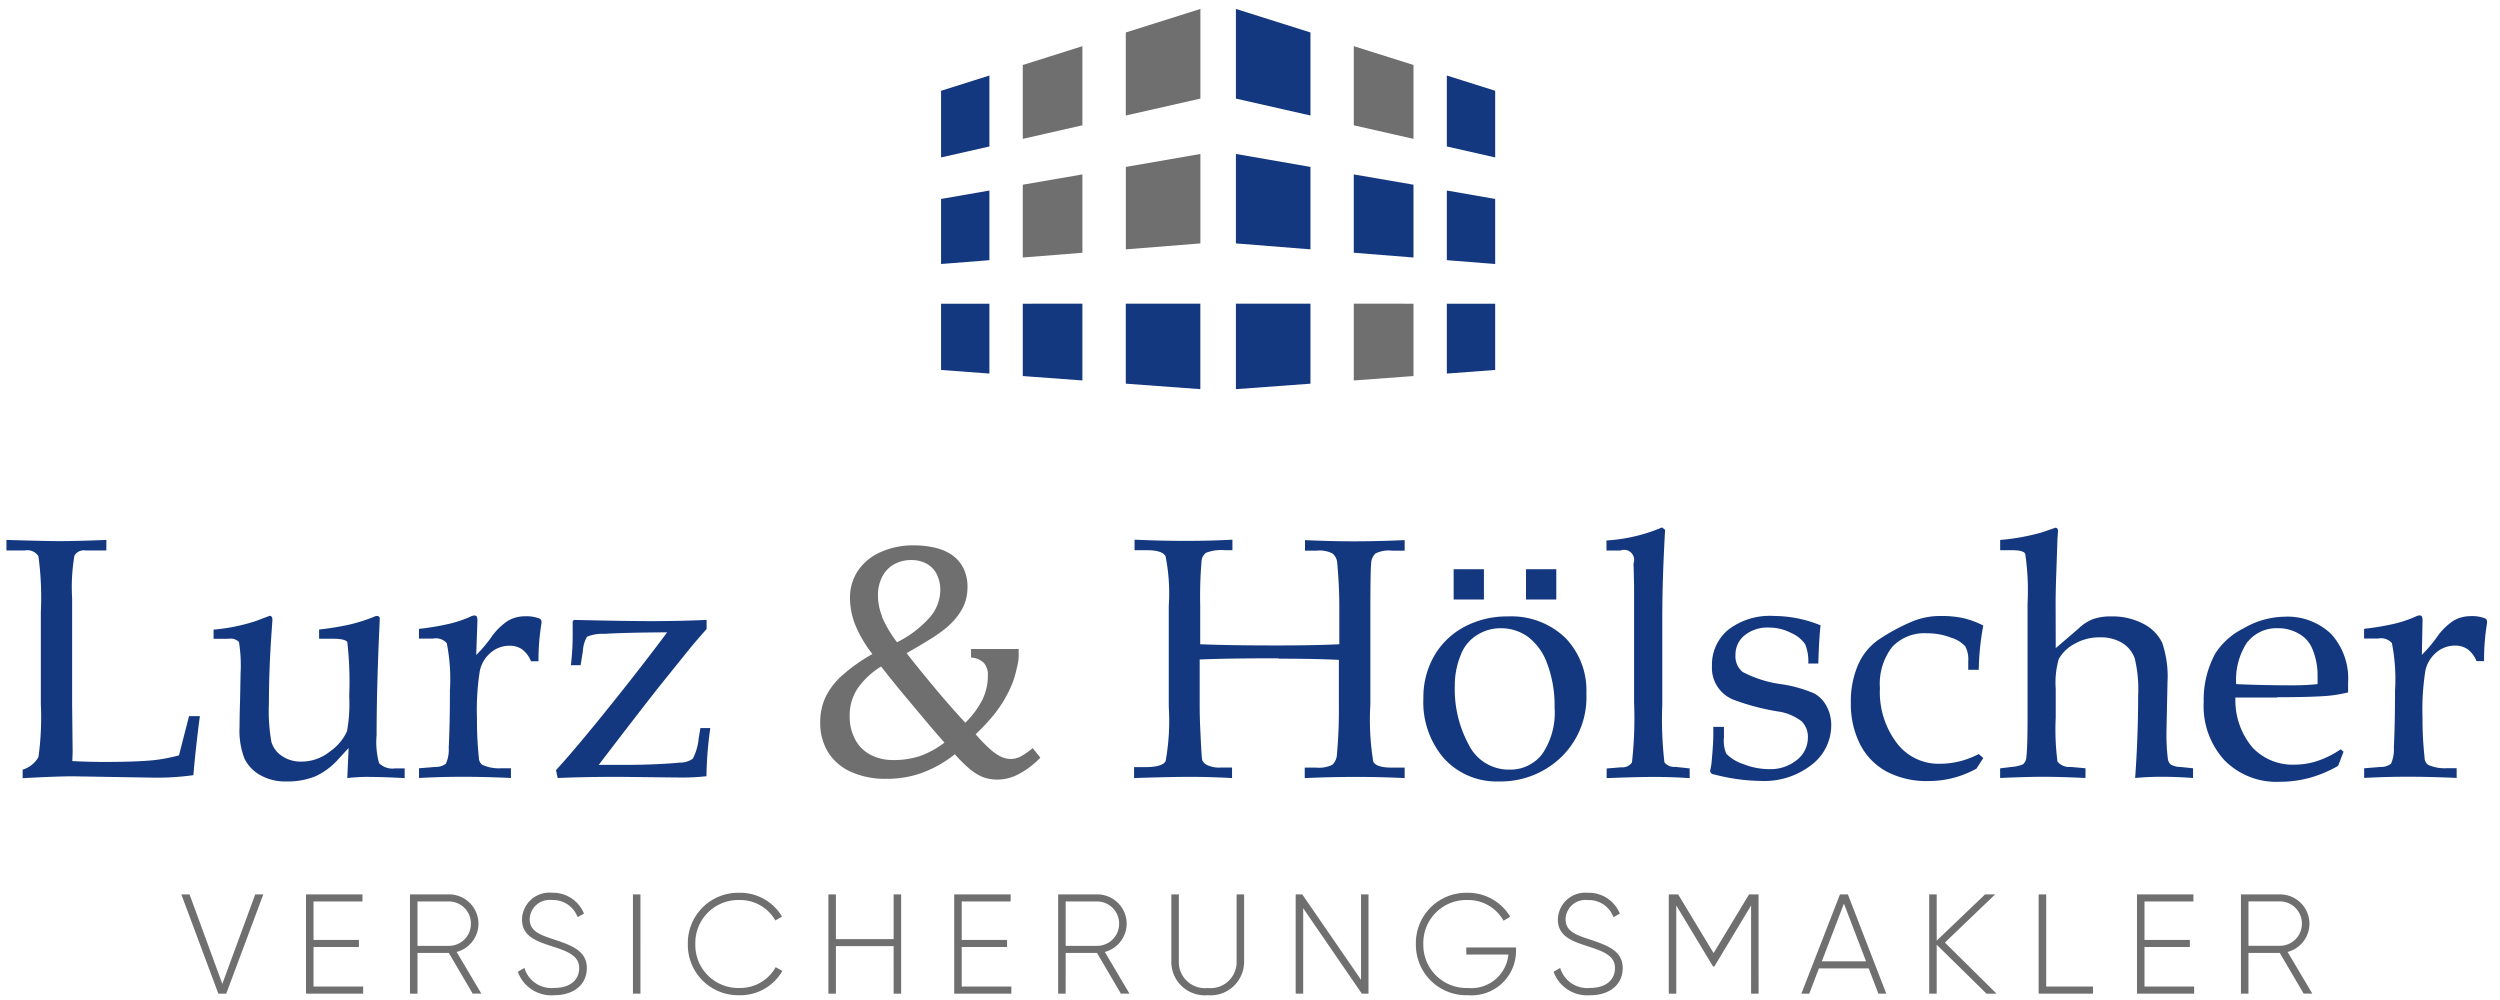 <svg xmlns="http://www.w3.org/2000/svg" xmlns:xlink="http://www.w3.org/1999/xlink" width="190" height="76" viewBox="0 0 190 76">
  <defs>
    <clipPath id="clip-path">
      <rect id="Rechteck_12" data-name="Rechteck 12" width="54.878" height="38.219" transform="translate(0 0)" fill="#fff"/>
    </clipPath>
    <clipPath id="clip-path-2">
      <rect id="Rechteck_4" data-name="Rechteck 4" width="156.573" height="74.155" fill="none"/>
    </clipPath>
    <clipPath id="clip-path-3">
      <rect id="Rechteck_13" data-name="Rechteck 13" width="197.15" height="30.48" fill="#fff"/>
    </clipPath>
    <clipPath id="clip-path-4">
      <rect id="Rechteck_4-2" data-name="Rechteck 4" width="199.835" height="94.645" fill="none"/>
    </clipPath>
    <clipPath id="clip-l_h_logo_desktop">
      <rect width="190" height="76"/>
    </clipPath>
  </defs>
  <g id="l_h_logo_desktop" data-name="l&amp;h_logo_desktop" clip-path="url(#clip-l_h_logo_desktop)">
    <g id="Gruppe_227" data-name="Gruppe 227" transform="translate(-214.877 -38.326)">
      <g id="Gruppe_maskieren_1" data-name="Gruppe maskieren 1" transform="translate(282.013 37.326)" clip-path="url(#clip-path)">
        <g id="lh_logo" transform="translate(-53.907 1.679)">
          <path id="Pfad_1" data-name="Pfad 1" d="M103.8,11.119v5.066l3.674-.833V9.96Z" transform="translate(-45.508 -4.899)" fill="#14387f"/>
          <path id="Pfad_2" data-name="Pfad 2" d="M120.552,5.57,116.02,7v5.615l4.532-1.031Z" transform="translate(-51.519 -2.74)" fill="#706f6f"/>
          <path id="Pfad_3" data-name="Pfad 3" d="M137.1,0,131.43,1.789V8.1L137.1,6.814Z" transform="translate(-59.099)" fill="#706f6f"/>
          <path id="Pfad_4" data-name="Pfad 4" d="M103.8,49.125l3.674.274V44.09H103.8Z" transform="translate(-45.508 -21.687)" fill="#14387f"/>
          <path id="Pfad_5" data-name="Pfad 5" d="M103.8,27.8v4.944l3.674-.29V27.16Z" transform="translate(-45.508 -13.359)" fill="#14387f"/>
          <path id="Pfad_6" data-name="Pfad 6" d="M120.552,24.75l-4.532.783v5.533l4.532-.361Z" transform="translate(-51.519 -12.174)" fill="#706f6f"/>
          <path id="Pfad_7" data-name="Pfad 7" d="M116.02,49.583l4.532.335V44.08l-4.532.005Z" transform="translate(-51.519 -21.682)" fill="#14387f"/>
          <path id="Pfad_8" data-name="Pfad 8" d="M131.43,50.157l5.666.417v-6.5l-5.666.005Z" transform="translate(-59.099 -21.677)" fill="#14387f"/>
          <path id="Pfad_9" data-name="Pfad 9" d="M137.1,21.69l-5.666.986v6.265l5.666-.452Z" transform="translate(-59.099 -10.669)" fill="#706f6f"/>
          <path id="Pfad_10" data-name="Pfad 10" d="M183.124,11.119v5.066l-3.674-.833V9.96Z" transform="translate(-82.719 -4.899)" fill="#14387f"/>
          <path id="Pfad_11" data-name="Pfad 11" d="M165.53,5.57,170.068,7v5.615l-4.538-1.031Z" transform="translate(-75.872 -2.74)" fill="#706f6f"/>
          <path id="Pfad_12" data-name="Pfad 12" d="M147.9,0l5.666,1.789V8.1L147.9,6.814Z" transform="translate(-67.2)" fill="#14387f"/>
          <path id="Pfad_13" data-name="Pfad 13" d="M183.124,49.125l-3.674.274V44.09h3.674Z" transform="translate(-82.719 -21.687)" fill="#14387f"/>
          <path id="Pfad_14" data-name="Pfad 14" d="M183.124,27.8v4.944l-3.674-.29V27.16Z" transform="translate(-82.719 -13.359)" fill="#14387f"/>
          <path id="Pfad_15" data-name="Pfad 15" d="M165.53,24.75l4.538.783v5.533l-4.538-.361Z" transform="translate(-75.872 -12.174)" fill="#14387f"/>
          <path id="Pfad_16" data-name="Pfad 16" d="M170.068,49.583l-4.538.335V44.08l4.538.005Z" transform="translate(-75.872 -21.682)" fill="#706f6f"/>
          <path id="Pfad_17" data-name="Pfad 17" d="M153.566,50.157l-5.666.417v-6.5l5.666.005Z" transform="translate(-67.2 -21.677)" fill="#14387f"/>
          <path id="Pfad_18" data-name="Pfad 18" d="M147.9,21.69l5.666.986v6.265l-5.666-.452Z" transform="translate(-67.2 -10.669)" fill="#14387f"/>
          <g id="Gruppe_1" data-name="Gruppe 1" transform="translate(0)" clip-path="url(#clip-path-2)">
            <path id="Pfad_19" data-name="Pfad 19" d="M377.39,335.046h-.549l-1.392,3.72c-.152.417-.3.833-.417,1.24h0c-.112-.422-.269-.864-.391-1.189l-1.336-3.77h-.6l2.033,5.5h.564Zm4.868,5.5v-.427h-2.2v-2.2h2.088v-.417h-2.088v-2.033h2.2v-.427h-2.713v5.5Zm6,0-1.723-2.033c-.147-.178-.335-.391-.508-.569,1.052,0,1.875-.549,1.875-1.56s-.783-1.352-1.778-1.352h-1.23v5.5h.508v-2.6h0l2.114,2.6h.691Zm-.889-4.065c0,.635-.508,1.087-1.413,1.087h-.508V335.5h.564c.879,0,1.377.259,1.377,1.016m6,2.541c0-1.723-2.617-1.24-2.617-2.571,0-.6.457-1.016,1.3-1.016a3.435,3.435,0,0,1,1.016.158l.036-.508a5.47,5.47,0,0,0-.986-.1c-1.174,0-1.87.635-1.87,1.494,0,1.712,2.612,1.225,2.612,2.586,0,.8-.635,1.1-1.377,1.1a3.557,3.557,0,0,1-1.128-.2l-.031.508a4.028,4.028,0,0,0,1.108.137c1.214,0,1.966-.671,1.966-1.631m3.018-3.938h-.508v5.5h.508v-5.534Zm6.4,5.234-.056-.467a3.267,3.267,0,0,1-1.347.32c-1.4,0-2.033-.859-2.033-2.332,0-1.291.564-2.388,1.972-2.388a4.236,4.236,0,0,1,1.357.218l.056-.508a5.325,5.325,0,0,0-1.3-.173c-1.885,0-2.652,1.28-2.652,2.922s.813,2.7,2.464,2.7a3.923,3.923,0,0,0,1.56-.31m6.717.244v-5.488h-.508v2.429H405.88v-2.429h-.508v5.5h.508v-2.642h3.15v2.642h.508Zm5.666,0v-.412h-2.2v-2.2h2.088v-.417h-2.088v-2.033h2.2v-.427h-2.754v5.5H415.2Zm6,0-1.723-2.033c-.147-.178-.335-.391-.508-.569,1.052,0,1.875-.549,1.875-1.56s-.783-1.352-1.778-1.352h-1.23v5.5h.508v-2.6h0l2.114,2.6h.691Zm-.889-4.065c0,.635-.508,1.087-1.413,1.087h-.508v-2.073h.564c.879,0,1.377.259,1.377,1.016m7.347,2.007v-3.425h-.508v3.465c0,1.23-.508,1.672-1.58,1.672-1.255,0-1.524-.691-1.524-1.524v-3.638H423.6v3.694c0,.92.31,1.875,2.007,1.875a1.911,1.911,0,0,0,2.144-2.144m7.093,2.073v-5.508h-.508v1.468c0,1.067.03,2.693.056,3.465-.213-.381-.437-.772-.676-1.148l-2.4-3.786H430.6v5.5h.508v-1.621c0-1.016-.03-2.683-.056-3.333a11.455,11.455,0,0,0,.645,1.108l2.439,3.852h.706Zm6.778-5.34a4.9,4.9,0,0,0-1.484-.229,2.759,2.759,0,0,0-2.9,2.922,2.541,2.541,0,0,0,2.708,2.713,5.389,5.389,0,0,0,1.768-.3v-2.51h-.508v2.2a3.722,3.722,0,0,1-1.164.178,2.133,2.133,0,0,1-2.236-2.368,2.2,2.2,0,0,1,2.276-2.4,4.064,4.064,0,0,1,1.468.295Zm5.676,3.775c0-1.723-2.617-1.24-2.617-2.571,0-.6.457-1.016,1.3-1.016a3.435,3.435,0,0,1,1.016.157l.036-.508a5.485,5.485,0,0,0-1.006-.061c-1.174,0-1.87.635-1.87,1.494,0,1.712,2.607,1.225,2.607,2.586,0,.8-.635,1.1-1.377,1.1a3.557,3.557,0,0,1-1.128-.2l-.03.508a4.064,4.064,0,0,0,1.108.137c1.214,0,1.966-.671,1.966-1.631m8.475,1.565-.808-5.5h-.716l-1.372,3.989a8.252,8.252,0,0,0-.295.981h0a9.074,9.074,0,0,0-.31-1.052l-1.336-3.913h-.686l-.767,5.5h.549l.417-3.516c.066-.569.122-1.016.147-1.443h0a9.821,9.821,0,0,0,.34,1.118l1.311,3.841h.63l1.387-4.1c.122-.361.213-.661.259-.864h0c0,.285.076.686.173,1.392l.508,3.557h.554Zm6.453,0-2.063-5.5H459.6l-2.073,5.5h.544l.508-1.4h2.541l.508,1.4h.6Zm-1.255-1.824h-2.236l.864-2.348c.1-.259.178-.508.254-.772h0a6.811,6.811,0,0,0,.244.793Zm7.114,1.824-2.627-2.835L468,335.046h-.635l-2.48,2.668v-2.668h-.508v5.5h.508v-2.79l2.48,2.79h.742Zm4.8,0v-.427h-2.063v-5.081h-.508v5.5h2.627Zm4.776,0v-.427h-2.165v-2.2h2.088v-.417h-2.088v-2.033h2.2v-.427h-2.7v5.5H477.7Zm6,0-1.723-2.033c-.147-.178-.335-.391-.508-.569,1.052,0,1.875-.549,1.875-1.56s-.783-1.352-1.778-1.352h-1.23v5.5h.508v-2.6h0l2.114,2.6h.7Zm-.889-4.065c0,.635-.508,1.087-1.413,1.087h-.508V335.5h.564c.879,0,1.377.259,1.377,1.016" transform="translate(-348.935 -269.966)" fill="#706f6f"/>
            <path id="Pfad_20" data-name="Pfad 20" d="M477.613,296.44q2.18,0,3.582.071V299.1a29.827,29.827,0,0,1-.112,2.993.935.935,0,0,1-.269.656,1.762,1.762,0,0,1-.976.173h-.676v.63q1.443-.071,3.115-.071,1.463,0,2.835.071v-.625h-.777q-.915,0-1.093-.356a15.493,15.493,0,0,1-.173-3.409v-5.508q0-2.4.046-2.851a.874.874,0,0,1,.259-.625,1.809,1.809,0,0,1,.981-.168h.757v-.625q-1.591.071-3.049.071-1.362,0-2.886-.071v.625h.716a1.647,1.647,0,0,1,.935.178.808.808,0,0,1,.269.589,28.548,28.548,0,0,1,.122,2.861v1.946q-1.453.071-3.775.071-2.739,0-4.507-.071V293.31a25.485,25.485,0,0,1,.081-2.663.676.676,0,0,1,.269-.508,2.541,2.541,0,0,1,1.143-.152h.427v-.625q-1.352.071-2.779.071t-3.049-.071v.625h.737q.915,0,1.108.356a11.212,11.212,0,0,1,.193,2.962v6a13.463,13.463,0,0,1-.188,3.242q-.188.356-1.235.356H469v.65q2.17-.071,3.333-.071t2.5.071v-.625h-.676a1.631,1.631,0,0,1-.808-.147.574.574,0,0,1-.29-.295q-.041-.142-.1-1.524-.051-.966-.051-1.687V296.5q1.6-.071,4.7-.071m22.835-7.795a9.964,9.964,0,0,1-3.313.777v.6h.833a.594.594,0,0,1,.777.757l.03,1.306v6.992a23.242,23.242,0,0,1-.127,3.557.686.686,0,0,1-.645.29l-.859.071v.574q1.778-.071,2.871-.071.986,0,2.073.071v-.579l-.849-.091a.742.742,0,0,1-.655-.269,22.493,22.493,0,0,1-.127-3.455v-5.112q0-2.358.168-5.274Zm3.049,11.86v.478q0,.539-.091,1.524a3.469,3.469,0,0,1-.071.508l-.031.137a.274.274,0,0,0,.269.208,11.4,11.4,0,0,0,2.749.381,4.573,4.573,0,0,0,3.049-.976,2.952,2.952,0,0,0,1.148-2.317,2.374,2.374,0,0,0-.279-1.164,1.834,1.834,0,0,0-.737-.757,7.992,7.992,0,0,0-1.89-.539,6.974,6.974,0,0,1-2.368-.737,1.21,1.21,0,0,1-.427-1.016,1.464,1.464,0,0,1,.544-1.164,2.149,2.149,0,0,1,1.443-.462,2.876,2.876,0,0,1,1.326.32,1.978,1.978,0,0,1,.833.666,2.667,2.667,0,0,1,.188,1.153h.6q.051-1.59.137-2.271a7.406,7.406,0,0,0-2.779-.559,4.065,4.065,0,0,0-2.729.828,2.7,2.7,0,0,0-.96,2.154,2.033,2.033,0,0,0,1.275,2,13.893,13.893,0,0,0,2.617.7,3.008,3.008,0,0,1,1.443.589,1.306,1.306,0,0,1,.376.976,1.687,1.687,0,0,1-.645,1.321,2.484,2.484,0,0,1-1.672.554,4.147,4.147,0,0,1-1.524-.3,2.505,2.505,0,0,1-1.016-.62,2.032,2.032,0,0,1-.137-.971v-.63h-.62Zm14.664,2.068a4.7,4.7,0,0,1-1.174.147,3.11,3.11,0,0,1-2.49-1.143,5.011,5.011,0,0,1-1.077-3.359,3.6,3.6,0,0,1,.727-2.449,2.622,2.622,0,0,1,2.073-.818,3.877,3.877,0,0,1,1.433.259,1.89,1.89,0,0,1,.844.508,1.64,1.64,0,0,1,.183.9v.508h.63a15.435,15.435,0,0,1,.269-2.637,5.324,5.324,0,0,0-1.189-.442,6.094,6.094,0,0,0-1.321-.127,4.375,4.375,0,0,0-1.824.371,11.925,11.925,0,0,0-1.926,1.057,3.524,3.524,0,0,0-1.2,1.489,5.41,5.41,0,0,0-.427,2.236,5.294,5.294,0,0,0,.559,2.51,3.825,3.825,0,0,0,1.58,1.611,5.116,5.116,0,0,0,2.485.559,5.861,5.861,0,0,0,1.463-.183,6.068,6.068,0,0,0,1.392-.554l.406-.635-.269-.239a5.648,5.648,0,0,1-1.143.437m5.716-9.41q0-.747.051-2.1l.061-1.789.03-.407c0-.137-.051-.208-.158-.208l-.818.279a13.1,13.1,0,0,1-2.469.447v.61h.686q.716,0,.808.219a15.194,15.194,0,0,1,.137,2.973V299.9q0,1.87-.071,2.409a.6.6,0,0,1-.2.432,2.2,2.2,0,0,1-.737.163l-.625.081v.574q1.59-.071,2.576-.071t2.505.071v-.579l-.869-.081a.935.935,0,0,1-.8-.31,14.621,14.621,0,0,1-.107-2.617v-1.733a5.079,5.079,0,0,1,.178-1.753,2.265,2.265,0,0,1,.935-.91,2.937,2.937,0,0,1,1.524-.391,2.435,2.435,0,0,1,1.336.34,1.773,1.773,0,0,1,.732.915,7.765,7.765,0,0,1,.2,2.2q0,2.419-.178,4.919.777-.071,1.565-.071.915,0,1.88.071v-.579l-.757-.081a1.109,1.109,0,0,1-.584-.157.55.55,0,0,1-.163-.361,11.9,11.9,0,0,1-.081-1.575l.061-2.947a6.251,6.251,0,0,0-.315-2.353,2.479,2.479,0,0,0-1.123-1.133,3.949,3.949,0,0,0-1.916-.442,3.18,3.18,0,0,0-1.072.158,2.682,2.682,0,0,0-.9.589l-1.331,1.143Zm13.211,5.589q1.89,0,2.952-.081a8.186,8.186,0,0,0,1.25-.208v-.589a3.933,3.933,0,0,0-1.016-2.9,3.765,3.765,0,0,0-2.795-1.016,4.919,4.919,0,0,0-2.4.686,4.243,4.243,0,0,0-1.692,1.494,5.758,5.758,0,0,0-.7,2.9,4.772,4.772,0,0,0,1.24,3.471,4.334,4.334,0,0,0,3.262,1.28,6.824,6.824,0,0,0,1.8-.239,7.18,7.18,0,0,0,1.7-.716l.32-.838-.168-.147a5.592,5.592,0,0,1-1.362.686,4.331,4.331,0,0,1-1.382.229,3.277,3.277,0,0,1-2.5-1.016,4.36,4.36,0,0,1-1.016-2.978h2.5Zm-1.778-3.288a2.185,2.185,0,0,1,1.784-.818,2.438,2.438,0,0,1,1.265.325,1.809,1.809,0,0,1,.767.813,4.066,4.066,0,0,1,.351,1.661v.528a14.2,14.2,0,0,1-1.443.071q-1.865,0-3.4-.071a4.065,4.065,0,0,1,.686-2.541m10.411-1.219a.583.583,0,0,0-.041-.269.167.167,0,0,0-.147-.061.539.539,0,0,0-.229.071,7.038,7.038,0,0,1-1.341.442,15.625,15.625,0,0,1-1.722.285v.579h.838a.864.864,0,0,1,.818.269,11.022,11.022,0,0,1,.188,2.82q0,1.971-.071,3.4a2.063,2.063,0,0,1-.173.966,1.016,1.016,0,0,1-.64.188l-.955.081v.574q1.3-.071,2.617-.071t2.891.071v-.579h-.6a2.362,2.362,0,0,1-1.113-.208.544.544,0,0,1-.2-.437,20.419,20.419,0,0,1-.122-2.332,14.906,14.906,0,0,1,.168-2.815,1.937,1.937,0,0,1,.671-1.113,1.712,1.712,0,0,1,1.087-.4,1.316,1.316,0,0,1,.747.208,1.647,1.647,0,0,1,.544.717h.447a13.426,13.426,0,0,1,.178-2.261v-.1a.2.2,0,0,0-.137-.188,2.138,2.138,0,0,0-.838-.127,2.034,2.034,0,0,0-1.016.269,3.725,3.725,0,0,0-1.016,1.016,8.382,8.382,0,0,1-.869,1.016Z" transform="translate(-396.303 -247.167)" fill="#14387f"/>
            <path id="Pfad_21" data-name="Pfad 21" d="M441.223,304.114a2.644,2.644,0,0,0,.742.427,2.542,2.542,0,0,0,.854.127,2.688,2.688,0,0,0,1.25-.346,4.976,4.976,0,0,0,1.25-.96l-.457-.569a4.215,4.215,0,0,1-.732.508,1.245,1.245,0,0,1-.574.137,1.357,1.357,0,0,1-.589-.137,2.91,2.91,0,0,1-.645-.452,8.745,8.745,0,0,1-.854-.884q.31-.29.579-.579t.508-.579q.218-.279.406-.559a5.436,5.436,0,0,0,.34-.569,5.683,5.683,0,0,0,.269-.549,5,5,0,0,0,.208-.559c.056-.188.107-.386.147-.579a3.5,3.5,0,0,0,.1-.589v-.508h-2.835v.508a1.194,1.194,0,0,1,.767.32,1.113,1.113,0,0,1,.239.777,3.291,3.291,0,0,1-.325,1.413,5.194,5.194,0,0,1-1.016,1.372q-1.016-1.1-2-2.292t-1.494-1.85q.737-.417,1.346-.8a8.266,8.266,0,0,0,1.016-.717,4.413,4.413,0,0,0,.615-.625,3.524,3.524,0,0,0,.366-.564,2.494,2.494,0,0,0,.208-.579,2.835,2.835,0,0,0,.071-.63,2.494,2.494,0,0,0-.249-1.164,2.114,2.114,0,0,0-.681-.777,2.918,2.918,0,0,0-1.016-.432,5.509,5.509,0,0,0-1.25-.137,4.7,4.7,0,0,0-1.956.4,3.144,3.144,0,0,0-1.357,1.108A2.871,2.871,0,0,0,434,293.86a4.3,4.3,0,0,0,.31,1.6,7.518,7.518,0,0,0,1.016,1.738,10.08,10.08,0,0,0-1.824,1.3,4.167,4.167,0,0,0-.976,1.291,3.5,3.5,0,0,0-.3,1.479,3.292,3.292,0,0,0,.473,1.783,3.089,3.089,0,0,0,1.367,1.169,4.97,4.97,0,0,0,2.1.412,6.1,6.1,0,0,0,2.1-.351,7.057,7.057,0,0,0,1.972-1.113,8.866,8.866,0,0,0,.976.955m-5.3-9.146a3.338,3.338,0,0,1-.254-1.245,2.413,2.413,0,0,1,.254-1.138,1.763,1.763,0,0,1,.706-.737,2.093,2.093,0,0,1,1.016-.254,1.885,1.885,0,0,1,.909.213,1.453,1.453,0,0,1,.61.625,2.1,2.1,0,0,1,.214.981,2.5,2.5,0,0,1-.65,1.621,6.416,6.416,0,0,1-1.926,1.453,7.329,7.329,0,0,1-.9-1.524m.442,3.592.727.894,1.641,1.961q.595.7.915,1.057a5.443,5.443,0,0,1-1.484.808,5.011,5.011,0,0,1-1.565.229,2.886,2.886,0,0,1-1.326-.3,2.18,2.18,0,0,1-.925-.9,2.872,2.872,0,0,1-.34-1.428,2.906,2.906,0,0,1,.447-1.6,4.673,4.673,0,0,1,1.423-1.341Z" transform="translate(-378.211 -248.195)" fill="#706f6f"/>
            <path id="Pfad_22" data-name="Pfad 22" d="M340.793,302.707l-.03-2.8V293.56a11.176,11.176,0,0,1,.137-2.541.655.655,0,0,1,.666-.3H342.8v-.625q-1.773.071-2.8.071-.777,0-3.145-.071v.625h1.092a.788.788,0,0,1,.813.346,18.434,18.434,0,0,1,.142,3.328v5.478a17.119,17.119,0,0,1-.142,3.155,1.621,1.621,0,0,1-.94.747v.508q2.032-.112,2.978-.112l4.741.081a15.682,15.682,0,0,0,2.449-.147q.137-1.631.386-3.516h-.645l-.6,2.337a10.162,10.162,0,0,1-1.524.29q-1.057.1-2.927.1-.925,0-1.9-.051Zm17.662,1.494q.864,0,2.109.071v-.579h-.579a1.118,1.118,0,0,1-.945-.31,4.675,4.675,0,0,1-.147-1.662q0-2.586.147-5.991l.041-.925a.158.158,0,0,0-.168-.188.407.407,0,0,0-.178.051,9.808,9.808,0,0,1-1.524.478,17.428,17.428,0,0,1-1.743.279v.549h.788q.8,0,.894.208a21.079,21.079,0,0,1,.112,3.206,9.143,9.143,0,0,1-.132,2.1,3,3,0,0,1-1.016,1.2,2.7,2.7,0,0,1-1.692.6,1.977,1.977,0,0,1-1.164-.335,1.524,1.524,0,0,1-.625-.838,10.67,10.67,0,0,1-.147-2.317q0-1.814.137-3.923l.071-1.016q0-.249-.168-.249l-.828.31a11.09,11.09,0,0,1-2.505.508v.549h.884a.7.7,0,0,1,.63.188,8.786,8.786,0,0,1,.1,1.87l-.03,1.606q-.031.894-.03,1.57a4.608,4.608,0,0,0,.295,1.905,2.3,2.3,0,0,0,.94.981,3,3,0,0,0,1.524.376,4.473,4.473,0,0,0,1.753-.3,4.162,4.162,0,0,0,1.4-1.052l.584-.635-.076,1.789a12.028,12.028,0,0,1,1.3-.071m6.453-9.278a.575.575,0,0,0-.041-.269.168.168,0,0,0-.147-.061.545.545,0,0,0-.229.071,7.027,7.027,0,0,1-1.341.442,15.673,15.673,0,0,1-1.723.285v.579h.838a.864.864,0,0,1,.818.269,10.992,10.992,0,0,1,.188,2.815q0,1.971-.071,3.4a2.033,2.033,0,0,1-.173.965,1.017,1.017,0,0,1-.64.188l-.955.081v.579q1.3-.071,2.617-.071t2.856.071v-.579h-.6a2.363,2.363,0,0,1-1.113-.208.544.544,0,0,1-.2-.437,20.659,20.659,0,0,1-.112-2.327,14.935,14.935,0,0,1,.168-2.815,1.931,1.931,0,0,1,.671-1.113,1.712,1.712,0,0,1,1.087-.4,1.316,1.316,0,0,1,.752.208,1.641,1.641,0,0,1,.539.716h.447a13.361,13.361,0,0,1,.178-2.261v-.1a.2.2,0,0,0-.142-.188,2.138,2.138,0,0,0-.838-.127,2.031,2.031,0,0,0-1.016.269,3.722,3.722,0,0,0-1.016,1.016,8.351,8.351,0,0,1-.869,1.016Zm8.5,9.278,3.613.041a13.372,13.372,0,0,0,1.524-.081,22.2,22.2,0,0,1,.229-2.866h-.589l-.1.595a3.207,3.207,0,0,1-.351,1.225,1.27,1.27,0,0,1-.757.239q-1.524.142-3.582.137h-1.265q2.856-3.735,3.841-4.959l1.565-1.946q.508-.615,1.016-1.184v-.544q-1.611.071-3.277.071-1.575,0-4.619-.071l-.081.081v.93a15.175,15.175,0,0,1-.107,1.687h.579l.137-.849a1.859,1.859,0,0,1,.244-.843,2.326,2.326,0,0,1,1.016-.173q1.265-.081,3.755-.091-1.763,2.363-4,5.127-1.652,2.032-2.617,3.079l.1.473q1.524-.071,3.735-.071" transform="translate(-331.301 -247.885)" fill="#14387f"/>
            <rect id="Rechteck_2" data-name="Rechteck 2" width="1.804" height="1.804" transform="translate(91.726 43.947)" fill="#14387f"/>
            <rect id="Rechteck_3" data-name="Rechteck 3" width="1.804" height="1.804" transform="translate(96.035 43.947)" fill="#14387f"/>
            <path id="Pfad_23" data-name="Pfad 23" d="M504.148,307.531a4.233,4.233,0,0,0,3.242,1.341,5.2,5.2,0,0,0,3.557-1.306,4.95,4.95,0,0,0,1.651-3.923,4.487,4.487,0,0,0-1.276-3.343,4.629,4.629,0,0,0-3.394-1.255,5.371,5.371,0,0,0-2.612.625,4.5,4.5,0,0,0-1.789,1.738,4.893,4.893,0,0,0-.635,2.485,5.121,5.121,0,0,0,1.25,3.638m1.016-6.316a2.383,2.383,0,0,1,.93-1.067,2.6,2.6,0,0,1,1.418-.4,2.724,2.724,0,0,1,1.6.508,3.45,3.45,0,0,1,1.153,1.606,7.042,7.042,0,0,1,.437,2.607,4.357,4.357,0,0,1-.742,2.779,2.383,2.383,0,0,1-1.931.92,2.652,2.652,0,0,1-2.424-1.458,6.916,6.916,0,0,1-.844-3.516,4.745,4.745,0,0,1,.407-1.971" transform="translate(-412.97 -252.288)" fill="#14387f"/>
          </g>
        </g>
      </g>
      <g id="Gruppe_maskieren_2" data-name="Gruppe maskieren 2" transform="translate(210.877 73.124)" clip-path="url(#clip-path-3)">
        <g id="lh_logo-2" data-name="lh_logo" transform="translate(-2.594 -47.627)">
          <path id="Pfad_1-2" data-name="Pfad 1" d="M103.8,11.439V17.9l4.689-1.064V9.96Z" transform="translate(-29.402 -3.501)" fill="#14387f"/>
          <path id="Pfad_2-2" data-name="Pfad 2" d="M121.8,5.57,116.02,7.4v7.166l5.785-1.316Z" transform="translate(-33.697 -1.958)" fill="#706f6f"/>
          <path id="Pfad_3-2" data-name="Pfad 3" d="M138.661,0,131.43,2.283v8.055L138.661,8.7Z" transform="translate(-39.113)" fill="#706f6f"/>
          <path id="Pfad_4-2" data-name="Pfad 4" d="M103.8,50.517l4.689.35V44.09H103.8Z" transform="translate(-29.402 -15.497)" fill="#14387f"/>
          <path id="Pfad_5-2" data-name="Pfad 5" d="M103.8,27.971v6.31l4.689-.37V27.16Z" transform="translate(-29.402 -9.546)" fill="#14387f"/>
          <path id="Pfad_6-2" data-name="Pfad 6" d="M121.8,24.75l-5.785,1v7.062l5.785-.46Z" transform="translate(-33.697 -8.699)" fill="#706f6f"/>
          <path id="Pfad_7-2" data-name="Pfad 7" d="M116.02,51.1l5.785.428V44.08l-5.785.006Z" transform="translate(-33.697 -15.493)" fill="#14387f"/>
          <path id="Pfad_8-2" data-name="Pfad 8" d="M131.43,51.839l7.231.532v-8.3l-7.231.006Z" transform="translate(-39.113 -15.49)" fill="#14387f"/>
          <path id="Pfad_9-2" data-name="Pfad 9" d="M138.661,21.69l-7.231,1.258v8l7.231-.577Z" transform="translate(-39.113 -7.624)" fill="#706f6f"/>
          <path id="Pfad_10-2" data-name="Pfad 10" d="M184.139,11.439V17.9l-4.689-1.064V9.96Z" transform="translate(-55.991 -3.501)" fill="#14387f"/>
          <path id="Pfad_11-2" data-name="Pfad 11" d="M165.53,5.57,171.321,7.4v7.166l-5.791-1.316Z" transform="translate(-51.099 -1.958)" fill="#706f6f"/>
          <path id="Pfad_12-2" data-name="Pfad 12" d="M147.9,0l7.231,2.283v8.055L147.9,8.7Z" transform="translate(-44.902)" fill="#14387f"/>
          <path id="Pfad_13-2" data-name="Pfad 13" d="M184.139,50.517l-4.689.35V44.09h4.689Z" transform="translate(-55.991 -15.497)" fill="#14387f"/>
          <path id="Pfad_14-2" data-name="Pfad 14" d="M184.139,27.971v6.31l-4.689-.37V27.16Z" transform="translate(-55.991 -9.546)" fill="#14387f"/>
          <path id="Pfad_15-2" data-name="Pfad 15" d="M165.53,24.75l5.791,1v7.062l-5.791-.46Z" transform="translate(-51.099 -8.699)" fill="#14387f"/>
          <path id="Pfad_16-2" data-name="Pfad 16" d="M171.321,51.1l-5.791.428V44.08l5.791.006Z" transform="translate(-51.099 -15.493)" fill="#706f6f"/>
          <path id="Pfad_17-2" data-name="Pfad 17" d="M155.131,51.839l-7.231.532v-8.3l7.231.006Z" transform="translate(-44.902 -15.49)" fill="#14387f"/>
          <path id="Pfad_18-2" data-name="Pfad 18" d="M147.9,21.69l7.231,1.258v8l-7.231-.577Z" transform="translate(-44.902 -7.624)" fill="#14387f"/>
          <g id="Gruppe_1-2" data-name="Gruppe 1" clip-path="url(#clip-path-4)">
            <path id="Pfad_19-2" data-name="Pfad 19" d="M378.686,335.064h-.7l-1.777,4.747c-.195.532-.383,1.064-.532,1.582h0c-.143-.538-.344-1.1-.5-1.517l-1.706-4.812H372.7l2.594,7.023h.72Zm6.213,7.023v-.545h-2.8v-2.808h2.665V338.2H382.1v-2.594h2.8v-.545h-3.463v7.023Zm7.659,0-2.2-2.594c-.188-.227-.428-.5-.649-.726,1.342,0,2.393-.7,2.393-1.991s-1-1.725-2.27-1.725h-1.569v7.023h.649v-3.32h0l2.7,3.32h.882Zm-1.135-5.188c0,.811-.648,1.388-1.8,1.388h-.649v-2.646h.72c1.122,0,1.758.331,1.758,1.3m7.652,3.243c0-2.2-3.34-1.582-3.34-3.281,0-.772.584-1.3,1.654-1.3a4.386,4.386,0,0,1,1.3.2l.046-.649a6.986,6.986,0,0,0-1.258-.123c-1.5,0-2.387.811-2.387,1.907,0,2.186,3.333,1.563,3.333,3.3,0,1.018-.811,1.407-1.757,1.407a4.54,4.54,0,0,1-1.44-.259l-.039.649a5.141,5.141,0,0,0,1.414.175c1.55,0,2.51-.856,2.51-2.082m3.852-5.026h-.649v7.023h.649v-7.062Zm8.171,6.68-.071-.6a4.169,4.169,0,0,1-1.719.409c-1.79,0-2.594-1.1-2.594-2.977,0-1.647.72-3.048,2.516-3.048a5.408,5.408,0,0,1,1.732.279l.071-.648a6.8,6.8,0,0,0-1.654-.221c-2.406,0-3.385,1.634-3.385,3.729s1.038,3.444,3.145,3.444a5.006,5.006,0,0,0,1.991-.4m8.573.311v-7h-.649v3.1h-4.066v-3.1H414.4v7.023h.649v-3.372h4.021v3.372h.648Zm7.231,0v-.525h-2.8v-2.808h2.665V338.2h-2.665v-2.594h2.8v-.545h-3.515v7.023h3.463Zm7.659,0-2.2-2.594c-.188-.227-.428-.5-.648-.726,1.342,0,2.393-.7,2.393-1.991s-1-1.725-2.27-1.725H430.36v7.023h.648v-3.32h0l2.7,3.32h.882Zm-1.135-5.188c0,.811-.649,1.388-1.8,1.388h-.648v-2.646h.72c1.122,0,1.758.331,1.758,1.3m9.378,2.562V335.11h-.648v4.423c0,1.569-.649,2.134-2.017,2.134-1.6,0-1.946-.882-1.946-1.946v-4.643h-.648v4.715c0,1.174.4,2.393,2.562,2.393a2.439,2.439,0,0,0,2.737-2.737m9.053,2.646v-7.03h-.649v1.874c0,1.362.039,3.437.071,4.423-.272-.486-.558-.986-.863-1.466l-3.067-4.831H446.6v7.023h.649v-2.069c0-1.3-.039-3.424-.071-4.254a14.6,14.6,0,0,0,.824,1.414l3.113,4.916Zm8.651-6.816a6.251,6.251,0,0,0-1.894-.292,3.522,3.522,0,0,0-3.7,3.729,3.243,3.243,0,0,0,3.457,3.463,6.875,6.875,0,0,0,2.257-.383v-3.2h-.649v2.8a4.754,4.754,0,0,1-1.485.227A2.722,2.722,0,0,1,455.8,338.6a2.808,2.808,0,0,1,2.905-3.061,5.188,5.188,0,0,1,1.874.376Zm7.244,4.818c0-2.2-3.34-1.582-3.34-3.282,0-.772.584-1.3,1.654-1.3a4.384,4.384,0,0,1,1.3.2l.045-.648a6.988,6.988,0,0,0-1.284-.078c-1.5,0-2.387.811-2.387,1.907,0,2.185,3.327,1.563,3.327,3.3,0,1.018-.811,1.407-1.758,1.407a4.539,4.539,0,0,1-1.44-.259l-.039.649a5.191,5.191,0,0,0,1.414.175c1.55,0,2.51-.856,2.51-2.082m10.817,2-1.031-7.023h-.914l-1.751,5.091a10.533,10.533,0,0,0-.376,1.252h0a11.588,11.588,0,0,0-.4-1.342l-1.706-4.993h-.876l-.979,7.023h.7l.532-4.488c.084-.726.156-1.3.188-1.842h0a12.563,12.563,0,0,0,.435,1.427l1.673,4.9h.8l1.77-5.227c.156-.46.272-.843.331-1.1h0c0,.363.1.876.221,1.777l.648,4.54h.707Zm8.236,0-2.633-7.023h-.72l-2.646,7.023h.694l.648-1.79h3.243l.649,1.79h.772Zm-1.6-2.328h-2.853l1.1-3c.123-.331.227-.648.324-.986h0a8.712,8.712,0,0,0,.311,1.012Zm9.079,2.328-3.353-3.619,3.243-3.4h-.811l-3.165,3.4v-3.4h-.648v7.023h.648v-3.56l3.165,3.56h.947Zm6.122,0v-.545h-2.633v-6.485h-.648v7.023h3.353Zm6.1,0v-.545H503.9v-2.808h2.665V338.2H503.9v-2.594h2.8v-.545h-3.45v7.023h3.463Zm7.659,0-2.2-2.594c-.188-.227-.428-.5-.648-.726,1.342,0,2.393-.7,2.393-1.991s-1-1.725-2.27-1.725h-1.569v7.023h.649v-3.32h0l2.7,3.32h.888Zm-1.135-5.188c0,.811-.649,1.388-1.8,1.388h-.648v-2.646h.72c1.122,0,1.758.331,1.758,1.3" transform="translate(-342.369 -252.002)" fill="#706f6f"/>
            <path id="Pfad_20-2" data-name="Pfad 20" d="M479.992,298.6q2.782,0,4.572.091V302a38.1,38.1,0,0,1-.143,3.82,1.193,1.193,0,0,1-.344.837,2.249,2.249,0,0,1-1.245.22h-.862v.8q1.842-.091,3.975-.091,1.868,0,3.619.091v-.8h-.992q-1.167,0-1.394-.454a19.761,19.761,0,0,1-.22-4.352v-7.03q0-3.061.058-3.638a1.115,1.115,0,0,1,.331-.8,2.309,2.309,0,0,1,1.252-.214h.966v-.8q-2.03.091-3.891.091-1.738,0-3.684-.091v.8h.914a2.1,2.1,0,0,1,1.193.227,1.031,1.031,0,0,1,.344.752,36.458,36.458,0,0,1,.156,3.651v2.484q-1.855.091-4.819.091-3.5,0-5.752-.091V294.6a32.511,32.511,0,0,1,.1-3.4.863.863,0,0,1,.344-.649,3.242,3.242,0,0,1,1.459-.195h.545v-.8q-1.725.091-3.547.091t-3.891-.091v.8h.94q1.167,0,1.414.454a14.309,14.309,0,0,1,.246,3.781v7.659a17.189,17.189,0,0,1-.24,4.138q-.24.454-1.576.454H469v.83q2.769-.091,4.254-.091t3.191.091v-.8h-.863a2.082,2.082,0,0,1-1.031-.188.733.733,0,0,1-.37-.376q-.052-.182-.13-1.946-.065-1.232-.065-2.153v-3.547q2.036-.091,6-.091m29.144-9.948a12.718,12.718,0,0,1-4.228.992v.765h1.064a.759.759,0,0,1,.992.966L507,293.02v8.924a29.657,29.657,0,0,1-.162,4.54.875.875,0,0,1-.823.37l-1.1.091v.733q2.27-.091,3.664-.091,1.258,0,2.646.091v-.739l-1.083-.117a.947.947,0,0,1-.836-.344,28.689,28.689,0,0,1-.162-4.41v-6.524q0-3.009.214-6.732Zm3.891,15.136v.61q0,.687-.117,1.946a4.4,4.4,0,0,1-.091.649l-.039.175a.35.35,0,0,0,.344.266,14.543,14.543,0,0,0,3.509.486,5.837,5.837,0,0,0,3.891-1.245,3.768,3.768,0,0,0,1.466-2.957,3.026,3.026,0,0,0-.357-1.485,2.339,2.339,0,0,0-.94-.966,10.2,10.2,0,0,0-2.413-.688,8.9,8.9,0,0,1-3.022-.94,1.543,1.543,0,0,1-.545-1.3,1.868,1.868,0,0,1,.694-1.485,2.743,2.743,0,0,1,1.842-.59,3.672,3.672,0,0,1,1.693.409,2.522,2.522,0,0,1,1.063.85,3.4,3.4,0,0,1,.24,1.472H521q.065-2.03.175-2.9a9.456,9.456,0,0,0-3.547-.713,5.187,5.187,0,0,0-3.483,1.057,3.45,3.45,0,0,0-1.226,2.75,2.594,2.594,0,0,0,1.628,2.555,17.732,17.732,0,0,0,3.34.889,3.838,3.838,0,0,1,1.842.752,1.666,1.666,0,0,1,.48,1.245,2.153,2.153,0,0,1-.824,1.686,3.171,3.171,0,0,1-2.134.707,5.294,5.294,0,0,1-1.946-.383,3.2,3.2,0,0,1-1.3-.791,2.592,2.592,0,0,1-.175-1.239v-.8h-.791Zm18.716,2.639a5.982,5.982,0,0,1-1.5.188,3.969,3.969,0,0,1-3.178-1.459,6.394,6.394,0,0,1-1.375-4.287,4.591,4.591,0,0,1,.927-3.126,3.346,3.346,0,0,1,2.646-1.044,4.949,4.949,0,0,1,1.829.331,2.412,2.412,0,0,1,1.077.649,2.1,2.1,0,0,1,.233,1.148v.649h.8a19.661,19.661,0,0,1,.344-3.366,6.8,6.8,0,0,0-1.518-.564,7.78,7.78,0,0,0-1.686-.162,5.584,5.584,0,0,0-2.328.473,15.23,15.23,0,0,0-2.458,1.349,4.5,4.5,0,0,0-1.53,1.9,6.908,6.908,0,0,0-.545,2.853,6.759,6.759,0,0,0,.713,3.2,4.883,4.883,0,0,0,2.017,2.056,6.53,6.53,0,0,0,3.171.713,7.474,7.474,0,0,0,1.868-.233,7.736,7.736,0,0,0,1.777-.707l.519-.811-.344-.3a7.2,7.2,0,0,1-1.459.558m7.3-12.011q0-.953.065-2.678l.078-2.283.039-.519c0-.175-.065-.266-.2-.266l-1.044.357a16.722,16.722,0,0,1-3.152.571v.778h.875q.914,0,1.031.279a19.386,19.386,0,0,1,.175,3.794v8.573q0,2.387-.091,3.074a.759.759,0,0,1-.253.551,2.807,2.807,0,0,1-.94.208l-.8.1v.733q2.03-.091,3.288-.091t3.2.091v-.739l-1.109-.1a1.193,1.193,0,0,1-1.018-.4,18.661,18.661,0,0,1-.136-3.34v-2.211a6.48,6.48,0,0,1,.227-2.237,2.893,2.893,0,0,1,1.193-1.161,3.749,3.749,0,0,1,1.945-.5,3.105,3.105,0,0,1,1.706.435,2.264,2.264,0,0,1,.934,1.167,9.916,9.916,0,0,1,.259,2.808q0,3.087-.227,6.278.992-.091,2-.091,1.167,0,2.4.091v-.739l-.966-.1a1.414,1.414,0,0,1-.746-.2.7.7,0,0,1-.208-.46,15.178,15.178,0,0,1-.1-2.01l.078-3.761a7.977,7.977,0,0,0-.4-3,3.164,3.164,0,0,0-1.433-1.446,5.038,5.038,0,0,0-2.445-.564,4.059,4.059,0,0,0-1.368.2,3.424,3.424,0,0,0-1.148.752l-1.7,1.459Zm16.861,7.134q2.413,0,3.768-.1a10.451,10.451,0,0,0,1.6-.266v-.752a5.019,5.019,0,0,0-1.3-3.7,4.806,4.806,0,0,0-3.567-1.3,6.279,6.279,0,0,0-3.061.876,5.415,5.415,0,0,0-2.159,1.907,7.346,7.346,0,0,0-.888,3.7,6.09,6.09,0,0,0,1.582,4.429,5.532,5.532,0,0,0,4.164,1.634,8.72,8.72,0,0,0,2.3-.3,9.164,9.164,0,0,0,2.172-.914l.409-1.07-.214-.188a7.137,7.137,0,0,1-1.738.876,5.528,5.528,0,0,1-1.764.292,4.183,4.183,0,0,1-3.2-1.3,5.564,5.564,0,0,1-1.3-3.8H555.9Zm-2.27-4.2a2.789,2.789,0,0,1,2.276-1.044,3.113,3.113,0,0,1,1.615.415,2.308,2.308,0,0,1,.979,1.038,5.189,5.189,0,0,1,.448,2.121v.674a18.1,18.1,0,0,1-1.842.091q-2.38,0-4.345-.091a5.188,5.188,0,0,1,.876-3.243m13.288-1.556a.744.744,0,0,0-.052-.344.214.214,0,0,0-.188-.078.686.686,0,0,0-.292.091,8.99,8.99,0,0,1-1.712.564,19.951,19.951,0,0,1-2.2.363v.739h1.07a1.1,1.1,0,0,1,1.044.344,14.072,14.072,0,0,1,.24,3.6q0,2.516-.091,4.345a2.631,2.631,0,0,1-.22,1.232,1.3,1.3,0,0,1-.817.24l-1.219.1v.733q1.654-.091,3.34-.091t3.69.091v-.739h-.765a3.016,3.016,0,0,1-1.42-.266.694.694,0,0,1-.253-.558,26.116,26.116,0,0,1-.156-2.977,19.032,19.032,0,0,1,.214-3.593,2.471,2.471,0,0,1,.856-1.42,2.186,2.186,0,0,1,1.388-.506,1.68,1.68,0,0,1,.953.266,2.1,2.1,0,0,1,.694.914h.571a17.132,17.132,0,0,1,.227-2.886v-.13a.253.253,0,0,0-.175-.24,2.73,2.73,0,0,0-1.07-.162,2.593,2.593,0,0,0-1.3.344,4.756,4.756,0,0,0-1.3,1.3,10.659,10.659,0,0,1-1.109,1.3Z" transform="translate(-376.216 -235.711)" fill="#14387f"/>
            <path id="Pfad_21-2" data-name="Pfad 21" d="M443.711,307.815a3.374,3.374,0,0,0,.947.545,3.244,3.244,0,0,0,1.09.162,3.431,3.431,0,0,0,1.6-.441,6.352,6.352,0,0,0,1.6-1.226l-.584-.726a5.377,5.377,0,0,1-.934.649,1.589,1.589,0,0,1-.733.175,1.732,1.732,0,0,1-.752-.175,3.713,3.713,0,0,1-.824-.577,11.167,11.167,0,0,1-1.089-1.128q.4-.37.739-.739t.648-.739q.279-.357.519-.713a6.932,6.932,0,0,0,.434-.726,7.2,7.2,0,0,0,.344-.7,6.365,6.365,0,0,0,.266-.713c.071-.24.136-.493.188-.739a4.48,4.48,0,0,0,.13-.752V298.6h-3.619v.649a1.524,1.524,0,0,1,.979.409,1.42,1.42,0,0,1,.3.992,4.2,4.2,0,0,1-.415,1.8,6.63,6.63,0,0,1-1.3,1.751q-1.3-1.407-2.555-2.925t-1.907-2.361q.94-.532,1.719-1.018a10.561,10.561,0,0,0,1.3-.914,5.649,5.649,0,0,0,.785-.8,4.5,4.5,0,0,0,.467-.72,3.18,3.18,0,0,0,.266-.739,3.627,3.627,0,0,0,.091-.8,3.185,3.185,0,0,0-.318-1.485,2.7,2.7,0,0,0-.869-.992,3.72,3.72,0,0,0-1.3-.551,7.034,7.034,0,0,0-1.6-.175,6,6,0,0,0-2.5.506,4.014,4.014,0,0,0-1.732,1.414,3.664,3.664,0,0,0-.61,2.088,5.494,5.494,0,0,0,.4,2.036,9.593,9.593,0,0,0,1.3,2.218,12.871,12.871,0,0,0-2.328,1.654,5.317,5.317,0,0,0-1.245,1.647,4.468,4.468,0,0,0-.389,1.887,4.2,4.2,0,0,0,.6,2.276,3.943,3.943,0,0,0,1.745,1.492,6.343,6.343,0,0,0,2.685.525,7.782,7.782,0,0,0,2.685-.447,9.007,9.007,0,0,0,2.516-1.42,11.315,11.315,0,0,0,1.245,1.219m-6.764-11.673a4.261,4.261,0,0,1-.324-1.589,3.078,3.078,0,0,1,.324-1.453,2.25,2.25,0,0,1,.9-.94,2.672,2.672,0,0,1,1.3-.324,2.406,2.406,0,0,1,1.161.272,1.855,1.855,0,0,1,.778.8,2.678,2.678,0,0,1,.272,1.252,3.184,3.184,0,0,1-.83,2.069,8.191,8.191,0,0,1-2.458,1.855,9.361,9.361,0,0,1-1.148-1.946m.564,4.585.927,1.141,2.095,2.5q.759.889,1.167,1.349a6.946,6.946,0,0,1-1.894,1.031,6.392,6.392,0,0,1-2,.292,3.683,3.683,0,0,1-1.693-.383,2.782,2.782,0,0,1-1.18-1.148,3.665,3.665,0,0,1-.435-1.822,3.711,3.711,0,0,1,.571-2.043,5.968,5.968,0,0,1,1.816-1.712Z" transform="translate(-363.288 -236.445)" fill="#706f6f"/>
            <path id="Pfad_22-2" data-name="Pfad 22" d="M341.883,306.193l-.039-3.58v-8.094a14.271,14.271,0,0,1,.175-3.243.837.837,0,0,1,.85-.389h1.576v-.8q-2.263.091-3.58.091-.992,0-4.014-.091v.8h1.394a1,1,0,0,1,1.038.441,23.531,23.531,0,0,1,.182,4.248v6.991a21.846,21.846,0,0,1-.182,4.027,2.069,2.069,0,0,1-1.2.953v.649q2.594-.143,3.8-.143l6.051.1a20.009,20.009,0,0,0,3.126-.188q.175-2.082.493-4.488h-.824l-.765,2.983a12.96,12.96,0,0,1-1.946.37q-1.349.13-3.735.13-1.18,0-2.425-.065Zm22.543,1.907q1.1,0,2.691.091v-.739h-.739a1.426,1.426,0,0,1-1.206-.4,5.967,5.967,0,0,1-.188-2.121q0-3.3.188-7.646l.052-1.18a.2.2,0,0,0-.214-.24.519.519,0,0,0-.227.065,12.533,12.533,0,0,1-1.946.61,22.258,22.258,0,0,1-2.224.357v.7h1.005q1.018,0,1.141.266a26.91,26.91,0,0,1,.143,4.092,11.672,11.672,0,0,1-.169,2.678,3.826,3.826,0,0,1-1.3,1.537,3.45,3.45,0,0,1-2.16.765,2.522,2.522,0,0,1-1.485-.428,1.945,1.945,0,0,1-.8-1.07,13.617,13.617,0,0,1-.188-2.957q0-2.315.175-5.007l.091-1.3q0-.318-.214-.318l-1.057.4a14.152,14.152,0,0,1-3.2.649v.7h1.128a.889.889,0,0,1,.8.24,11.2,11.2,0,0,1,.123,2.387l-.039,2.049q-.039,1.141-.039,2a5.882,5.882,0,0,0,.376,2.432,2.938,2.938,0,0,0,1.2,1.252,3.833,3.833,0,0,0,1.946.48,5.707,5.707,0,0,0,2.237-.389,5.312,5.312,0,0,0,1.783-1.342l.746-.811-.1,2.283a15.33,15.33,0,0,1,1.654-.091m8.236-11.842a.734.734,0,0,0-.052-.344.214.214,0,0,0-.188-.078.693.693,0,0,0-.292.091,8.971,8.971,0,0,1-1.712.564,20.009,20.009,0,0,1-2.2.363v.739h1.07a1.1,1.1,0,0,1,1.044.344,14.028,14.028,0,0,1,.24,3.593q0,2.516-.091,4.345a2.594,2.594,0,0,1-.221,1.232,1.3,1.3,0,0,1-.817.24l-1.219.1v.739q1.654-.091,3.34-.091t3.645.091v-.739h-.765a3.016,3.016,0,0,1-1.42-.266.694.694,0,0,1-.253-.558,26.386,26.386,0,0,1-.143-2.97,19.061,19.061,0,0,1,.214-3.593,2.464,2.464,0,0,1,.856-1.42,2.185,2.185,0,0,1,1.388-.506,1.68,1.68,0,0,1,.96.266,2.094,2.094,0,0,1,.687.914h.571a17.056,17.056,0,0,1,.227-2.886v-.13a.253.253,0,0,0-.182-.24,2.729,2.729,0,0,0-1.07-.162,2.593,2.593,0,0,0-1.3.344,4.754,4.754,0,0,0-1.3,1.3,10.666,10.666,0,0,1-1.109,1.3Zm10.85,11.842,4.611.052a17.054,17.054,0,0,0,1.946-.1,28.352,28.352,0,0,1,.292-3.658h-.752l-.13.759a4.092,4.092,0,0,1-.447,1.563,1.622,1.622,0,0,1-.966.3q-1.945.182-4.572.175h-1.615q3.645-4.767,4.9-6.329l2-2.484q.648-.785,1.3-1.511v-.694q-2.056.091-4.183.091-2.01,0-5.895-.091l-.1.1v1.187a19.371,19.371,0,0,1-.136,2.153h.739l.175-1.083a2.374,2.374,0,0,1,.311-1.077,2.971,2.971,0,0,1,1.3-.22q1.615-.1,4.793-.117-2.25,3.016-5.11,6.544-2.108,2.594-3.34,3.93l.13.6q1.946-.091,4.767-.091" transform="translate(-329.768 -236.224)" fill="#14387f"/>
            <rect id="Rechteck_2-2" data-name="Rechteck 2" width="2.302" height="2.302" transform="translate(117.071 56.09)" fill="#14387f"/>
            <rect id="Rechteck_3-2" data-name="Rechteck 3" width="2.302" height="2.302" transform="translate(122.57 56.09)" fill="#14387f"/>
            <path id="Pfad_23-2" data-name="Pfad 23" d="M504.5,309.877a5.4,5.4,0,0,0,4.138,1.712,6.64,6.64,0,0,0,4.539-1.667,6.317,6.317,0,0,0,2.108-5.007,5.726,5.726,0,0,0-1.628-4.267,5.908,5.908,0,0,0-4.332-1.6,6.854,6.854,0,0,0-3.333.8,5.745,5.745,0,0,0-2.283,2.218,6.246,6.246,0,0,0-.811,3.171,6.537,6.537,0,0,0,1.6,4.643m1.3-8.061a3.042,3.042,0,0,1,1.187-1.362,3.315,3.315,0,0,1,1.809-.512,3.476,3.476,0,0,1,2.043.648,4.4,4.4,0,0,1,1.472,2.049,8.986,8.986,0,0,1,.558,3.327,5.561,5.561,0,0,1-.947,3.547,3.041,3.041,0,0,1-2.464,1.174,3.385,3.385,0,0,1-3.094-1.861,8.826,8.826,0,0,1-1.077-4.488,6.057,6.057,0,0,1,.519-2.516" transform="translate(-388.126 -239.37)" fill="#14387f"/>
          </g>
        </g>
      </g>
      <path id="Pfad_119" data-name="Pfad 119" d="M2.956-.157h.6L6.374-7.7H5.759L3.258-.9.768-7.7H.143ZM10.19-.7v-3h3.449v-.539H10.19V-7.163h3.719V-7.7H9.618V-.157h4.344V-.7Zm12.095.539h.658L21.066-3.326a2.229,2.229,0,0,0,1.66-2.145A2.236,2.236,0,0,0,20.495-7.7H17.52V-.157h.571V-3.25h2.382ZM18.091-7.163h2.4a1.675,1.675,0,0,1,1.66,1.692,1.672,1.672,0,0,1-1.66,1.682h-2.4ZM28.483-.038c1.5,0,2.479-.819,2.479-2.07,0-1.3-1.164-1.725-2.5-2.167-1.078-.356-1.843-.636-1.843-1.541a1.51,1.51,0,0,1,1.7-1.455,1.984,1.984,0,0,1,1.94,1.3l.485-.269a2.533,2.533,0,0,0-2.425-1.585,2.081,2.081,0,0,0-2.285,2.027c0,1.315,1.132,1.671,2.393,2.08C29.582-3.347,30.38-3,30.38-2.1c0,.862-.636,1.509-1.9,1.509a2.141,2.141,0,0,1-2.264-1.52l-.5.291A2.7,2.7,0,0,0,28.483-.038ZM34.465-7.7V-.157h.571V-7.7Zm8.1,7.664a3.685,3.685,0,0,0,3.255-1.843l-.507-.291A3.081,3.081,0,0,1,42.561-.588,3.261,3.261,0,0,1,39.208-3.93a3.261,3.261,0,0,1,3.352-3.342,3.074,3.074,0,0,1,2.727,1.552l.507-.291a3.682,3.682,0,0,0-3.234-1.811A3.824,3.824,0,0,0,38.637-3.93,3.824,3.824,0,0,0,42.561-.038ZM54.278-7.7v3.4H49.891V-7.7h-.571V-.157h.571V-3.768h4.387V-.157h.571V-7.7ZM59.452-.7v-3H62.9v-.539H59.452V-7.163h3.719V-7.7h-4.29V-.157h4.344V-.7Zm12.095.539H72.2L70.329-3.326a2.229,2.229,0,0,0,1.66-2.145A2.236,2.236,0,0,0,69.758-7.7H66.782V-.157h.571V-3.25h2.382ZM67.354-7.163h2.4a1.675,1.675,0,0,1,1.66,1.692,1.672,1.672,0,0,1-1.66,1.682h-2.4ZM78.144-.038a2.554,2.554,0,0,0,2.77-2.641V-7.7h-.571v5.023a1.984,1.984,0,0,1-2.2,2.091,1.981,1.981,0,0,1-2.188-2.091V-7.7h-.571v5.023A2.545,2.545,0,0,0,78.144-.038ZM89.8-7.7v6.489L85.334-7.7h-.5V-.157h.571V-6.646L89.861-.157h.507V-7.7Zm11.782,4.032H97.8v.539H101A2.819,2.819,0,0,1,97.935-.588a3.272,3.272,0,0,1-3.4-3.342,3.261,3.261,0,0,1,3.352-3.342A3.067,3.067,0,0,1,100.63-5.7l.507-.3a3.719,3.719,0,0,0-3.245-1.822A3.824,3.824,0,0,0,93.968-3.93,3.834,3.834,0,0,0,97.935-.038a3.372,3.372,0,0,0,3.644-3.342Zm5.627,3.633c1.5,0,2.479-.819,2.479-2.07,0-1.3-1.164-1.725-2.5-2.167-1.078-.356-1.843-.636-1.843-1.541a1.51,1.51,0,0,1,1.7-1.455,1.984,1.984,0,0,1,1.94,1.3l.485-.269a2.534,2.534,0,0,0-2.425-1.585,2.081,2.081,0,0,0-2.285,2.027c0,1.315,1.132,1.671,2.393,2.08C108.305-3.347,109.1-3,109.1-2.1c0,.862-.636,1.509-1.9,1.509a2.141,2.141,0,0,1-2.264-1.52l-.5.291A2.7,2.7,0,0,0,107.206-.038ZM120.012-7.7h-.722L116.595-3.24,113.9-7.7h-.711V-.157h.571v-6.7l2.792,4.635h.1l2.792-4.635v6.7h.571Zm9.109,7.546h.6L126.8-7.7h-.6L123.267-.157h.6l.733-1.919h3.784Zm-4.3-2.458L126.5-7l1.682,4.387ZM138.1-.157l-3.924-3.881L137.992-7.7h-.765l-3.676,3.514V-7.7h-.571V-.157h.571V-3.876l3.784,3.719ZM141.873-.7V-7.7H141.3V-.157h4.129V-.7Zm7.47,0v-3h3.449v-.539h-3.449V-7.163h3.719V-7.7h-4.29V-.157h4.344V-.7Zm12.095.539h.658L160.22-3.326a2.229,2.229,0,0,0,1.66-2.145A2.236,2.236,0,0,0,159.648-7.7h-2.975V-.157h.571V-3.25h2.382Zm-4.193-7.007h2.4a1.675,1.675,0,0,1,1.66,1.692,1.672,1.672,0,0,1-1.66,1.682h-2.4Z" transform="translate(228.515 114)" fill="#706f6f"/>
    </g>
  </g>
</svg>
